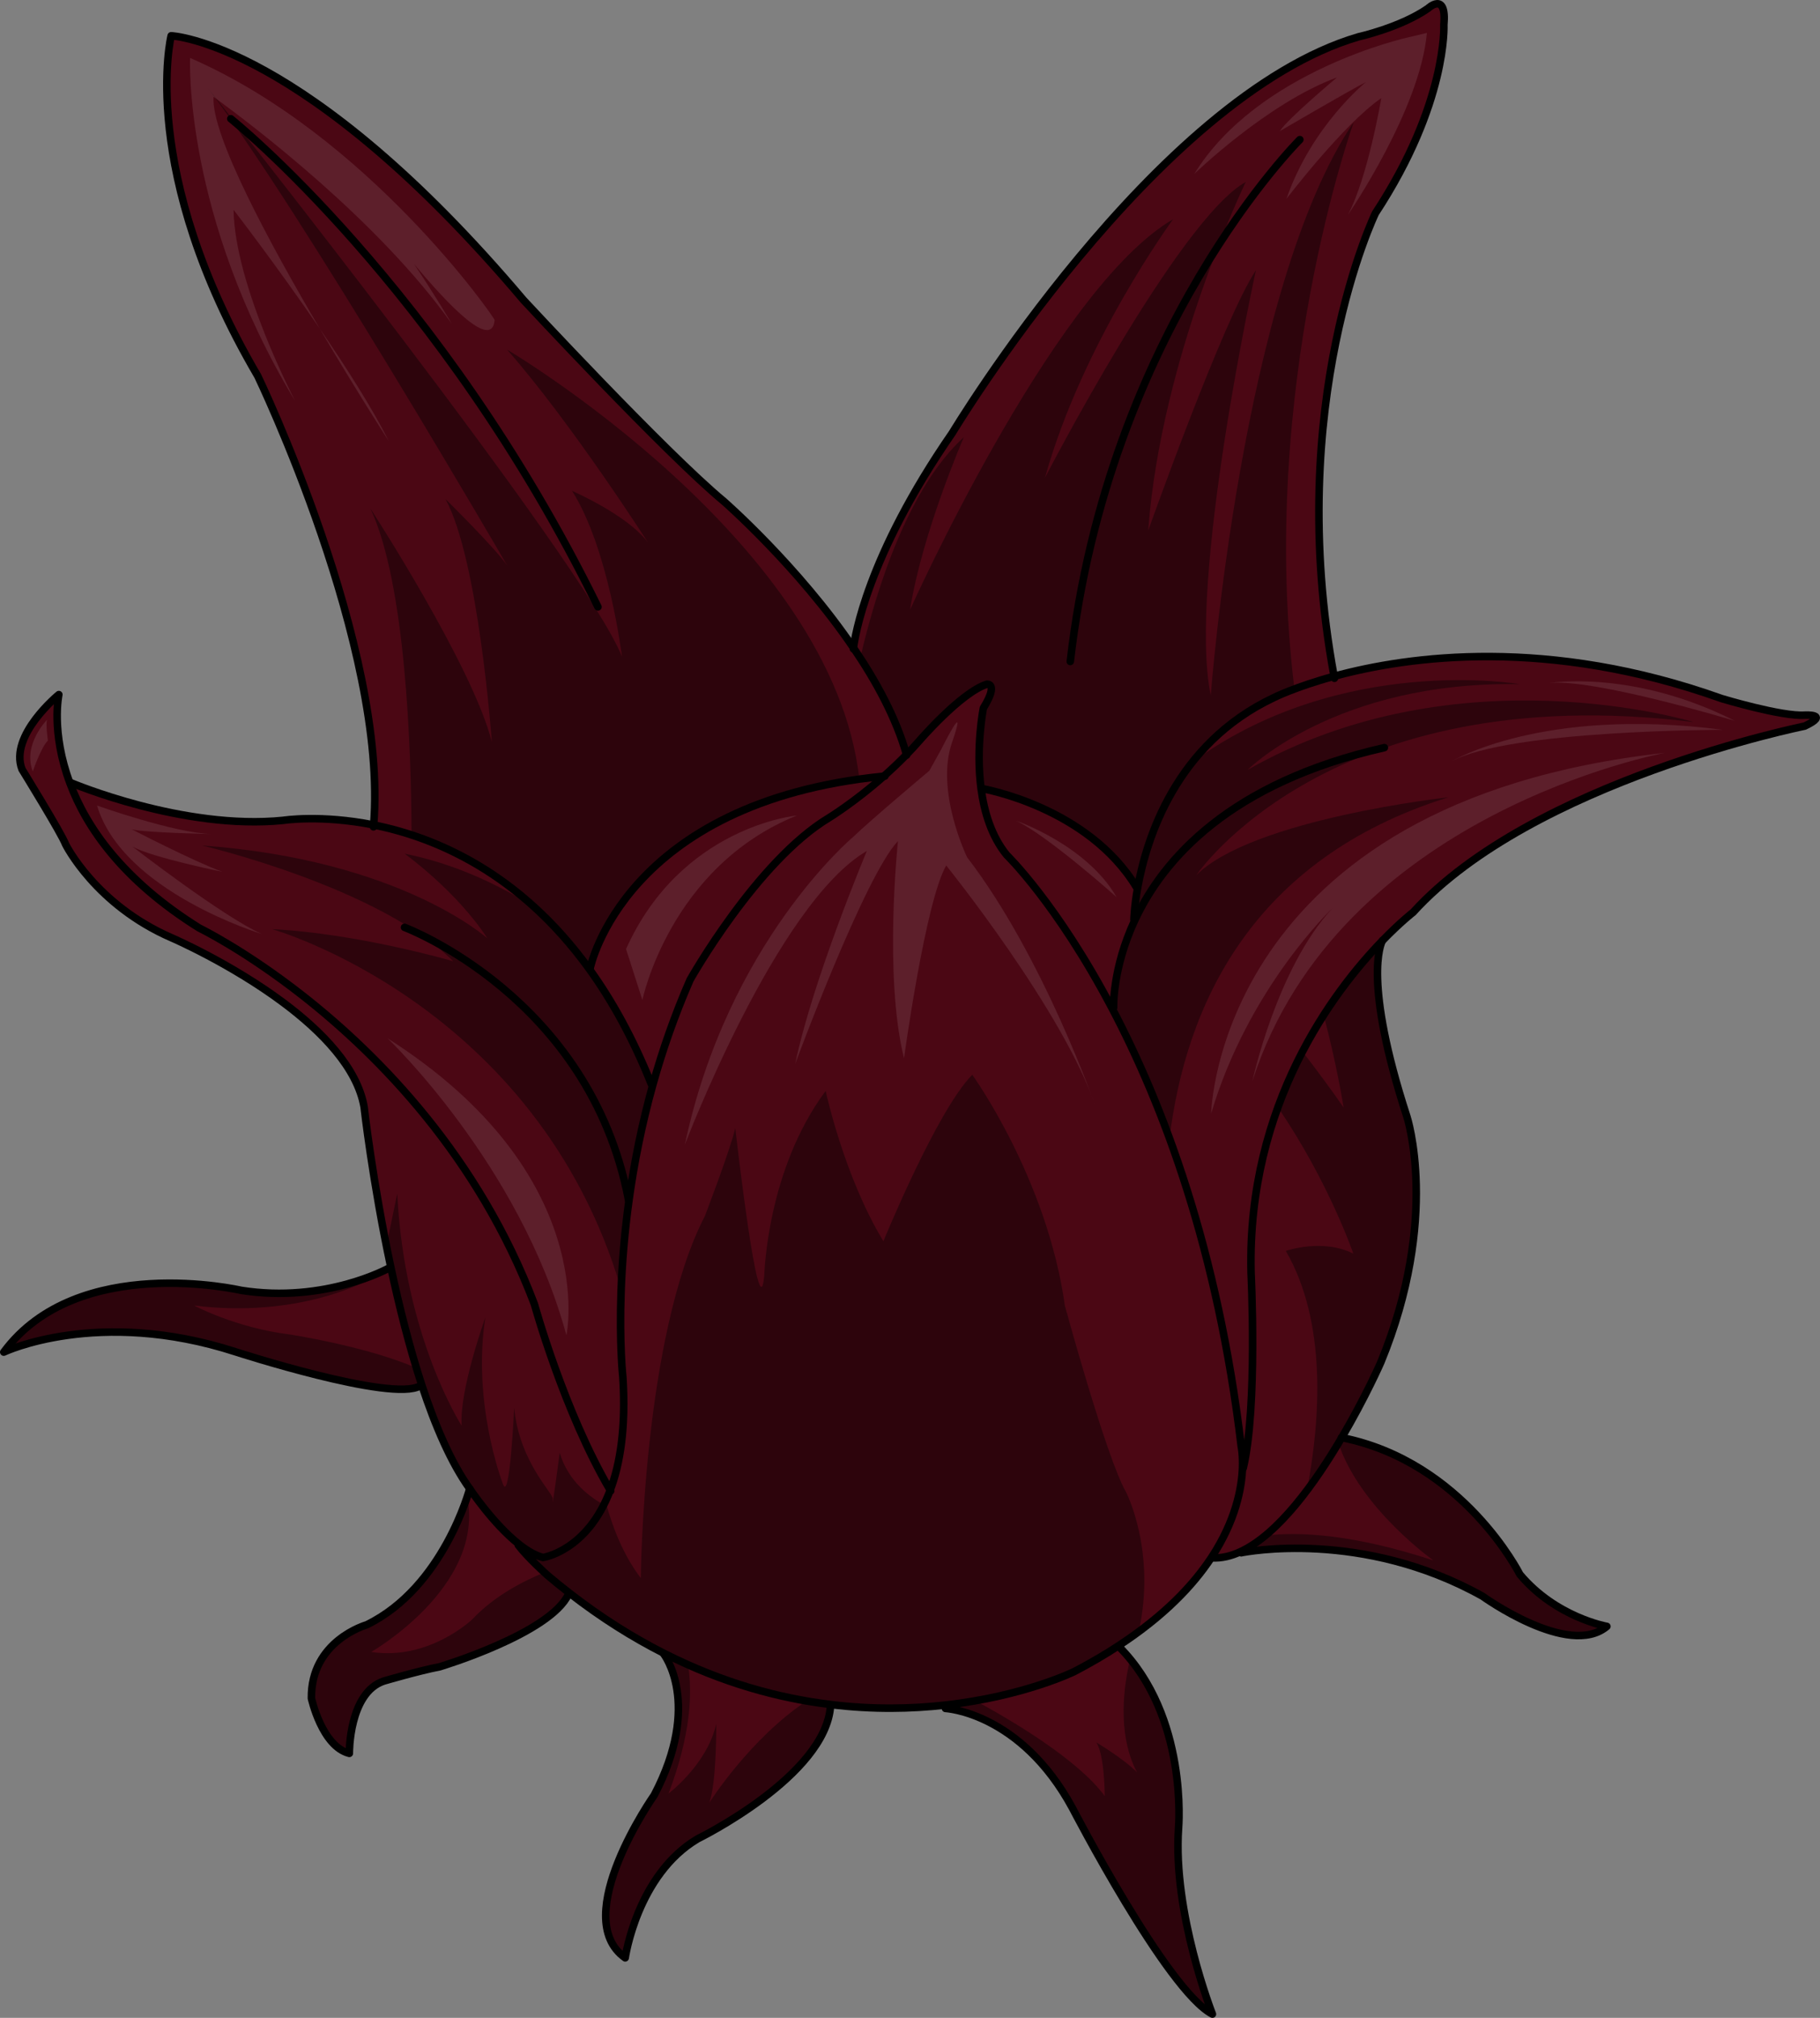 <?xml version="1.0" encoding="utf-8"?>
<!-- Generator: Adobe Illustrator 16.0.0, SVG Export Plug-In . SVG Version: 6.00 Build 0)  -->
<!DOCTYPE svg PUBLIC "-//W3C//DTD SVG 1.1//EN" "http://www.w3.org/Graphics/SVG/1.1/DTD/svg11.dtd">
<svg version="1.1" id="Layer_2" xmlns="http://www.w3.org/2000/svg" xmlns:xlink="http://www.w3.org/1999/xlink" x="0px" y="0px"
	 width="241.774px" height="267.965px" viewBox="0 0 241.774 267.965" enable-background="new 0 0 241.774 267.965"
	 xml:space="preserve">
<rect x="0" y="0" width="241.774" height="267.965" fill="#808080" stroke="none"/>
<g>
	<path fill="#4B0714" d="M117.408,103.076c0.99-0.877,2.008-1.831,3.013-2.867c0.553-0.573,1.106-1.157,1.642-1.772
		c0,0,5.548-6.458,9.03-7.576c0,0,1.624-0.208-0.459,3.162c0,0-1.04,5.188-0.304,10.734c0.419,3.099,1.382,6.297,3.393,8.772
		c0,0,6.689,6.452,14.014,20.379c6.751,12.813,14.039,31.946,17.155,58.202c0,0,0.228,1.054,0.161,2.845
		c-0.105,2.671-0.896,6.969-4.118,11.865c-2.446,3.719-6.307,7.775-12.357,11.729c-1.759,1.16-3.706,2.295-5.854,3.42
		c0,0-6.685,3.295-17.178,4.459c-4.451,0.5-9.602,0.619-15.202-0.076c-6.824-0.832-14.326-2.84-22.12-6.789
		c-4.132-2.091-8.348-4.721-12.584-8.016c-0.987-0.76-1.971-1.56-2.961-2.399c0,0-2.669-2.403-3.836-3.973l0.09-0.112
		c1.06,0.846,2.157,1.496,3.197,1.768c0,0,5.887-0.846,8.93-8.94c1.321-3.487,2.107-8.307,1.682-14.979c0,0-1.96-17.62,3.992-38.9
		c1.261-4.516,2.878-9.191,4.939-13.899c0,0,8.87-15.772,18.451-21.513C110.125,108.598,113.521,106.519,117.408,103.076z"/>
	<path opacity="0.4" d="M117.408,103.076c0.99-0.877,2.008-1.831,3.013-2.867c0.553-0.573,1.106-1.157,1.642-1.772
		c0,0,5.548-6.458,9.03-7.576c0,0,1.624-0.208-0.459,3.162c0,0-1.04,5.188-0.304,10.734c0.419,3.099,1.382,6.297,3.393,8.772
		c0,0,6.689,6.452,14.014,20.379c6.751,12.813,14.039,31.946,17.155,58.202c0,0,0.228,1.054,0.161,2.845
		c-0.105,2.671-0.896,6.969-4.118,11.865c-2.446,3.719-6.307,7.775-12.357,11.729c-1.759,1.16-3.706,2.295-5.854,3.42
		c0,0-6.685,3.295-17.178,4.459c-4.451,0.5-9.602,0.619-15.202-0.076c-6.824-0.832-14.326-2.84-22.12-6.789
		c-4.132-2.091-8.348-4.721-12.584-8.016c-0.987-0.76-1.971-1.56-2.961-2.399c0,0-2.669-2.403-3.836-3.973l0.09-0.112
		c1.06,0.846,2.157,1.496,3.197,1.768c0,0,5.887-0.846,8.93-8.94c1.321-3.487,2.107-8.307,1.682-14.979c0,0-1.96-17.62,3.992-38.9
		c1.261-4.516,2.878-9.191,4.939-13.899c0,0,8.87-15.772,18.451-21.513C110.125,108.598,113.521,106.519,117.408,103.076z"/>
	<path fill="#4B0714" d="M164.893,192.11c-3.116-26.256-10.404-45.39-17.155-58.202c-7.325-13.927-14.014-20.379-14.014-20.379
		c-2.011-2.476-2.973-5.674-3.393-8.772c-0.736-5.546,0.304-10.734,0.304-10.734c2.083-3.37,0.459-3.162,0.459-3.162
		c-3.482,1.118-9.03,7.576-9.03,7.576c-0.536,0.615-1.089,1.199-1.642,1.772c-1.005,1.036-2.023,1.99-3.013,2.867
		c-3.888,3.442-7.283,5.521-7.283,5.521c-9.581,5.74-18.451,21.513-18.451,21.513c-2.061,4.708-3.678,9.384-4.939,13.899
		c-5.952,21.28-3.992,38.9-3.992,38.9c0.425,6.673-0.361,11.492-1.682,14.979c-0.198,0.526-0.409,1.02-0.628,1.487
		c1.04,3.859,2.546,7.373,4.69,10.186c0,0,0.26-32.12,8.527-48.106c0,0,3.339-8.705,4.027-11.646c0,0,3.134,27.648,3.841,19.625
		c0.037-0.426,0.387-14.11,8.166-24.567c0,0,2.428,11.357,7.669,19.963c0,0,7.103-17.373,11.806-22.103
		c0,0,9.933,13.733,12.298,30.656c0,0,5.505,20.2,8.107,24.717c0,0,4.079,7.817,1.712,18.561c4.523-3.346,7.602-6.713,9.66-9.842
		c3.223-4.896,4.013-9.194,4.118-11.865C165.121,193.164,164.893,192.11,164.893,192.11z"/>
	<path fill="#4B0714" d="M201.905,209.076c4.796,5.723,11.559,6.902,11.559,6.902c-5.084,4.259-16.522-4.007-16.522-4.007
		c-15.987-8.929-31.505-5.88-32.036-5.776l-0.077-0.156c5.036-2.348,9.915-9.176,13.411-15.131
		C194.41,194.119,201.905,209.076,201.905,209.076z"/>
	<path fill="#4B0714" d="M117.408,103.076c-3.888,3.442-7.283,5.521-7.283,5.521c-9.581,5.74-18.451,21.513-18.451,21.513
		c-2.061,4.708-3.678,9.384-4.939,13.899l-0.216-0.059c-2.435-6.088-5.251-11.145-8.275-15.326l0.17-0.115
		C78.414,128.51,82.925,106.49,117.408,103.076z"/>
	<path fill="#4B0714" d="M150.759,122.178c-3.02,6.471-2.822,11.628-2.822,11.628l-0.2,0.103
		c-7.325-13.927-14.014-20.379-14.014-20.379c-2.011-2.476-2.973-5.674-3.393-8.772l0.163-0.025c0,0,14.043,2.402,20.514,13.152
		l0.118,0.021c-0.457,2.561-0.491,4.213-0.491,4.213L150.759,122.178z"/>
	<path fill="#4B0714" d="M191.808,3.305c0,0,0.511,10.375-9.092,25.008c0,0-12.208,25.186-5.492,61.495
		c-5.153,1.402-8.01,2.838-8.01,2.838c-13.01,6.142-16.908,18.697-18.089,25.259l-0.118-0.021
		c-6.471-10.75-20.514-13.152-20.514-13.152l-0.163,0.025c-0.736-5.546,0.304-10.734,0.304-10.734
		c2.083-3.37,0.459-3.162,0.459-3.162c-3.482,1.118-9.03,7.576-9.03,7.576c-0.536,0.615-1.089,1.199-1.642,1.772
		c-1.353-4.807-3.985-9.688-7.042-14.173c0.154-1.292,1.727-12.075,13.128-28.548c0,0,26.886-44.66,53.968-52.603
		c0,0,5.56-1.227,9.228-3.774C189.702,1.111,192.209-1.248,191.808,3.305z"/>
	<path fill="#4B0714" d="M239.745,96.424c0,0-36.181,7.301-52.022,24.727c0,0-1.668,1.278-4.087,3.776
		c-6.384,6.595-17.964,21.686-17.443,44.018c0,0,0.898,17.938-1.038,26.01l-0.101,0.001c0.067-1.791-0.161-2.845-0.161-2.845
		c-3.116-26.256-10.404-45.39-17.155-58.202l0.2-0.103c0,0-0.198-5.157,2.822-11.628l-0.125-0.061c0,0,0.035-1.652,0.491-4.213
		c1.181-6.562,5.079-19.117,18.089-25.259c0,0,2.856-1.436,8.01-2.838c9.946-2.707,28.442-5.263,51.499,2.964
		c0,0,7.959,2.409,11.029,2.197C239.752,94.969,243.183,94.779,239.745,96.424z"/>
	<path fill="#4B0714" d="M178.24,190.908c-3.497,5.955-8.375,12.783-13.411,15.131c-1.268,0.601-2.549,0.909-3.818,0.837
		l-0.075-0.056c3.223-4.896,4.013-9.194,4.118-11.865l0.101-0.001c1.937-8.071,1.038-26.01,1.038-26.01
		c-0.521-22.332,11.059-37.423,17.443-44.018c-0.229,0.441-2.55,5.477,3.254,23.326c0,0,4.456,13.453-3.462,32.671
		C183.427,180.924,181.391,185.563,178.24,190.908z"/>
	<path fill="#4B0714" d="M125.546,226.428c10.493-1.164,17.178-4.459,17.178-4.459c2.147-1.125,4.095-2.26,5.854-3.42l0.106,0.161
		c9.184,9.241,7.879,24.034,7.879,24.034c-0.796,11.305,4.497,24.721,4.497,24.721c-6.003-3.08-18.582-27.338-18.582-27.338
		c-6.915-12.767-16.881-13.254-16.881-13.254L125.546,226.428z"/>
	<path fill="#4B0714" d="M110.331,226.512c-0.625,9.361-17.64,17.669-17.64,17.669c-8.071,4.779-9.636,15.814-9.636,15.814
		c-7.567-5.376,3.863-21.624,3.863-21.624c6.375-12.188,1.26-18.722,1.26-18.722l0.047-0.087c7.793,3.949,15.296,5.957,22.12,6.789
		L110.331,226.512z"/>
	<path fill="#4B0714" d="M75.641,211.547l-0.101,0.121c-2.423,5.278-17.125,9.674-17.125,9.674
		c-2.798,0.537-7.426,1.896-7.426,1.896c-4.655,1.558-4.581,9.604-4.581,9.604c-3.644-0.914-5.037-7.311-5.037-7.311
		c-0.108-7.659,7.325-9.755,7.325-9.755c10.257-4.978,13.701-18.086,13.701-18.086s3.102,4.67,6.538,7.372l-0.09,0.112
		c1.167,1.569,3.836,3.973,3.836,3.973C73.67,209.987,74.654,210.787,75.641,211.547z"/>
	<path fill="#4B0714" d="M56.038,183.959l-0.228,0.08c-3.729,2.221-24.508-4.52-24.508-4.52c-18.31-5.932-30.802,0.035-30.802,0.035
		c9.802-13.261,31.522-8.204,31.522-8.204c11.217,1.772,19.677-2.973,19.677-2.973l0.226-0.051
		C53.026,173.475,54.393,178.935,56.038,183.959z"/>
	<path fill="#4B0714" d="M70.991,173.19c-7.446-19.62-20.604-32.968-30.687-40.903c-7.849-6.163-13.839-9.05-13.839-9.05
		c-10.257-6.406-15.026-13.462-17.168-19.223c-2.554-6.79-1.481-11.775-1.481-11.775s-6.641,5.407-4.891,9.93
		c0,0,5.279,8.556,5.788,9.957c0,0,3.978,8.05,14.152,12.44c0,0,7.795,3.367,14.792,8.592c5.105,3.813,9.791,8.623,10.708,13.823
		c0,0,1.115,9.897,3.56,21.346c1.102,5.147,2.468,10.607,4.113,15.632c1.782,5.407,3.891,10.301,6.358,13.731
		c0,0,3.102,4.67,6.538,7.372c1.06,0.846,2.157,1.496,3.197,1.768c0,0,5.887-0.846,8.93-8.94
		C74.924,187.451,70.991,173.19,70.991,173.19z"/>
	<path fill="#4B0714" d="M86.735,144.01c-5.952,21.28-3.992,38.9-3.992,38.9c0.425,6.673-0.361,11.492-1.682,14.979
		c-6.137-10.438-10.07-24.699-10.07-24.699c-7.446-19.62-20.604-32.968-30.687-40.903c-7.849-6.163-13.839-9.05-13.839-9.05
		c-10.257-6.406-15.026-13.462-17.168-19.223l0.155-0.056c0,0,14.893,6.321,28.161,4.981c0,0,4.989-0.794,12.023,0.609
		c8.286,1.663,19.414,6.39,28.605,19.075c3.024,4.182,5.841,9.238,8.275,15.326L86.735,144.01z"/>
	<path fill="#4B0714" d="M113.379,86.036c3.058,4.485,5.689,9.366,7.042,14.173c-1.005,1.036-2.023,1.99-3.013,2.867
		c-34.483,3.414-38.995,25.434-38.995,25.434l-0.17,0.115c-9.191-12.686-20.319-17.412-28.605-19.075
		c1.942-23.621-15.395-59.612-15.395-59.612C18.283,22.711,22.737,4.752,22.737,4.752S40.454,5.45,69.546,39.848
		c0,0,18.858,20.315,26.615,26.73C96.161,66.578,106.004,75.177,113.379,86.036z"/>
	<path opacity="0.4" d="M114.149,103.467C110.726,72.027,67.36,46.424,67.36,46.424C75.929,56.18,86.1,72.076,86.1,72.076
		c-2.677-3.666-10.107-6.892-10.107-6.892c4.891,7.718,6.631,22.015,6.631,22.015c-4.904-12.434-55.054-75.57-55.054-75.57
		C39.865,27.714,67.4,75.142,67.4,75.142c-1.513-2.276-8.219-8.867-8.219-8.867c4.428,8.104,6.157,32.258,6.157,32.258
		c-2.54-10.081-16.125-30.994-16.125-30.994c4.683,9.996,5.417,31.903,5.462,43.34c7.439,2.438,16.136,7.489,23.569,17.747
		l0.17-0.115C78.414,128.51,82.64,107.897,114.149,103.467z"/>
	<path fill="none" stroke="#000000" stroke-linecap="round" stroke-linejoin="round" stroke-miterlimit="10" d="M81.122,197.996
		c-0.018-0.031-0.044-0.074-0.061-0.106c-6.137-10.438-10.07-24.699-10.07-24.699c-7.446-19.62-20.604-32.968-30.687-40.903
		c-7.849-6.163-13.839-9.05-13.839-9.05c-10.257-6.406-15.026-13.462-17.168-19.223c-2.554-6.79-1.481-11.775-1.481-11.775
		s-6.641,5.407-4.891,9.93c0,0,5.279,8.556,5.788,9.957c0,0,3.978,8.05,14.152,12.44c0,0,7.795,3.367,14.792,8.592
		c5.105,3.813,9.791,8.623,10.708,13.823c0,0,1.115,9.897,3.56,21.346c1.102,5.147,2.468,10.607,4.113,15.632
		c1.782,5.407,3.891,10.301,6.358,13.731c0,0,3.102,4.67,6.538,7.372c1.06,0.846,2.157,1.496,3.197,1.768c0,0,5.887-0.846,8.93-8.94
		c1.321-3.487,2.107-8.307,1.682-14.979c0,0-1.96-17.62,3.992-38.9c1.261-4.516,2.878-9.191,4.939-13.899
		c0,0,8.87-15.772,18.451-21.513c0,0,3.396-2.079,7.283-5.521c0.99-0.877,2.008-1.831,3.013-2.867
		c0.553-0.573,1.106-1.157,1.642-1.772c0,0,5.548-6.458,9.03-7.576c0,0,1.624-0.208-0.459,3.162c0,0-1.04,5.188-0.304,10.734
		c0.419,3.099,1.382,6.297,3.393,8.772c0,0,6.689,6.452,14.014,20.379c6.751,12.813,14.039,31.946,17.155,58.202
		c0,0,0.228,1.054,0.161,2.845c-0.105,2.671-0.896,6.969-4.118,11.865c-2.446,3.719-6.307,7.775-12.357,11.729
		c-1.759,1.16-3.706,2.295-5.854,3.42c0,0-6.685,3.295-17.178,4.459c-4.451,0.5-9.602,0.619-15.202-0.076
		c-6.824-0.832-14.326-2.84-22.12-6.789c-4.132-2.091-8.348-4.721-12.584-8.016c-0.987-0.76-1.971-1.56-2.961-2.399
		c0,0-2.669-2.403-3.836-3.973"/>
	<path fill="none" stroke="#000000" stroke-linecap="round" stroke-linejoin="round" stroke-miterlimit="10" d="M147.937,133.806
		c0,0-0.198-5.157,2.822-11.628c3.785-8.088,12.61-18.232,33.148-22.896"/>
	<path fill="none" stroke="#000000" stroke-linecap="round" stroke-linejoin="round" stroke-miterlimit="10" d="M150.634,122.117
		c0,0,0.035-1.652,0.491-4.213c1.181-6.562,5.079-19.117,18.089-25.259c0,0,2.856-1.436,8.01-2.838
		c9.946-2.707,28.442-5.263,51.499,2.964c0,0,7.959,2.409,11.029,2.197c0,0,3.43-0.189-0.008,1.455c0,0-36.181,7.301-52.022,24.727
		c0,0-1.668,1.278-4.087,3.776c-6.384,6.595-17.964,21.686-17.443,44.018c0,0,0.898,17.938-1.038,26.01"/>
	<path fill="none" stroke="#000000" stroke-linecap="round" stroke-linejoin="round" stroke-miterlimit="10" d="M183.658,124.889
		c0,0-0.011,0.009-0.023,0.038c-0.229,0.441-2.55,5.477,3.254,23.326c0,0,4.456,13.453-3.462,32.671c0,0-2.036,4.64-5.187,9.984
		c-3.497,5.955-8.375,12.783-13.411,15.131c-1.268,0.601-2.549,0.909-3.818,0.837"/>
	<path fill="none" stroke="#000000" stroke-linecap="round" stroke-linejoin="round" stroke-miterlimit="10" d="M9.453,103.959
		c0,0,14.893,6.321,28.161,4.981c0,0,4.989-0.794,12.023,0.609c8.286,1.663,19.414,6.39,28.605,19.075
		c3.024,4.182,5.841,9.238,8.275,15.326"/>
	<path fill="none" stroke="#000000" stroke-linecap="round" stroke-linejoin="round" stroke-miterlimit="10" d="M53.739,123.151
		c0,0,24.616,9.218,29.756,36.194"/>
	<path fill="none" stroke="#000000" stroke-linecap="round" stroke-linejoin="round" stroke-miterlimit="10" d="M78.414,128.51
		c0,0,4.511-22.02,38.995-25.434c0.05-0.006,0.101-0.011,0.152-0.018"/>
	<path fill="none" stroke="#000000" stroke-linecap="round" stroke-linejoin="round" stroke-miterlimit="10" d="M130.493,104.731
		c0,0,14.043,2.402,20.514,13.152"/>
	<path fill="none" stroke="#000000" stroke-linecap="round" stroke-linejoin="round" stroke-miterlimit="10" d="M49.616,109.799
		c0.007-0.08,0.015-0.17,0.022-0.249c1.942-23.621-15.395-59.612-15.395-59.612C18.283,22.711,22.737,4.752,22.737,4.752
		S40.454,5.45,69.546,39.848c0,0,18.858,20.315,26.615,26.73c0,0,9.843,8.599,17.218,19.458c3.058,4.485,5.689,9.366,7.042,14.173
		c-0.002,0.021,0.006,0.041,0.015,0.063"/>
	<path fill="none" stroke="#000000" stroke-linecap="round" stroke-linejoin="round" stroke-miterlimit="10" d="M30.66,15.771
		c0,0,27.863,22.253,48.775,64.824"/>
	<path fill="none" stroke="#000000" stroke-linecap="round" stroke-linejoin="round" stroke-miterlimit="10" d="M113.367,86.165
		c0,0,0.004-0.04,0.012-0.129c0.154-1.292,1.727-12.075,13.128-28.548c0,0,26.886-44.66,53.968-52.603c0,0,5.56-1.227,9.228-3.774
		c0,0,2.507-2.359,2.105,2.193c0,0,0.511,10.375-9.092,25.008c0,0-12.208,25.186-5.492,61.495c0.012,0.092,0.035,0.174,0.047,0.266"
		/>
	<path fill="none" stroke="#000000" stroke-linecap="round" stroke-linejoin="round" stroke-miterlimit="10" d="M172.675,18.543
		c0,0-25.459,25.292-30.494,69.3"/>
	<path fill="none" stroke="#000000" stroke-linecap="round" stroke-linejoin="round" stroke-miterlimit="10" d="M51.699,168.378
		c0,0-8.459,4.745-19.677,2.973c0,0-21.72-5.057-31.522,8.204c0,0,12.492-5.967,30.802-0.035c0,0,20.778,6.74,24.508,4.52"/>
	<path fill="none" stroke="#000000" stroke-linecap="round" stroke-linejoin="round" stroke-miterlimit="10" d="M62.396,197.69
		c0,0-3.444,13.108-13.701,18.086c0,0-7.433,2.096-7.325,9.755c0,0,1.394,6.396,5.037,7.311c0,0-0.074-8.047,4.581-9.604
		c0,0,4.627-1.358,7.426-1.896c0,0,14.703-4.396,17.125-9.674"/>
	<path fill="none" stroke="#000000" stroke-linecap="round" stroke-linejoin="round" stroke-miterlimit="10" d="M88.178,219.649
		c0,0,5.116,6.534-1.26,18.722c0,0-11.431,16.248-3.863,21.624c0,0,1.565-11.035,9.636-15.814c0,0,17.015-8.308,17.64-17.669"/>
	<path fill="none" stroke="#000000" stroke-linecap="round" stroke-linejoin="round" stroke-miterlimit="10" d="M125.598,226.873
		c0,0,9.966,0.487,16.881,13.254c0,0,12.579,24.258,18.582,27.338c0,0-5.292-13.416-4.497-24.721c0,0,1.304-14.793-7.879-24.034"/>
	<path fill="none" stroke="#000000" stroke-linecap="round" stroke-linejoin="round" stroke-miterlimit="10" d="M164.895,206.205
		c0,0,0,0,0.011-0.01c0.531-0.104,16.049-3.152,32.036,5.776c0,0,11.438,8.266,16.522,4.007c0,0-6.763-1.18-11.559-6.902
		c0,0-7.496-14.957-23.666-18.168c-0.01-0.002-0.02-0.002-0.03-0.003"/>
	<path opacity="0.4" d="M36.146,123.385c0,0,35.174,9.902,46.371,47.816c0.267-7.045,1.274-16.668,4.218-27.191l-0.216-0.059
		c-2.435-6.088-5.251-11.145-8.275-15.326c-2.319-3.201-4.762-5.892-7.251-8.158c-5.062-3.176-10.864-5.831-17.247-7.103
		c0,0,6.854,4.89,11.008,11.257c0,0-11.508-10.443-37.913-12.343c0,0,23.516,5.502,33.36,15.37
		C60.2,127.648,47.667,123.973,36.146,123.385z"/>
	<path opacity="0.4" d="M225.005,95.892c0,0-31.296-9.616-59.276,6.347c0,0,11.757-11.821,36.148-11.386
		c0,0-23.625-4.096-43.424,10.309c-4.679,5.866-6.57,12.535-7.327,16.743c-0.457,2.561-0.491,4.213-0.491,4.213l0.125,0.061
		c-3.02,6.471-2.822,11.628-2.822,11.628l-0.2,0.103c2.55,4.84,5.176,10.582,7.625,17.269c2.141-17.539,10.836-37.116,37.047-45.302
		c0,0-25.967,2.855-33.484,10.335C158.926,116.21,176.673,89.916,225.005,95.892z"/>
	<path opacity="0.4" d="M183.635,124.927c-2.215,2.288-5.054,5.6-7.798,9.882c1.732,6.451,2.654,12.271,2.654,12.271
		c-1.416-2.079-3.5-4.874-5.46-7.441c-1.187,2.272-2.3,4.744-3.27,7.411c6.798,9.961,10.02,19.431,10.02,19.431
		c-4.103-2.077-8.968-0.363-8.968-0.363c5.486,9.48,4.598,22.396,2.804,31.801c1.701-2.262,3.267-4.7,4.623-7.01
		c3.151-5.345,5.187-9.984,5.187-9.984c7.918-19.218,3.462-32.671,3.462-32.671C181.084,130.403,183.405,125.368,183.635,124.927z"
		/>
	<path opacity="0.4" d="M80.207,199.814c-1.61-0.862-4.699-2.969-5.854-6.89c0,0-1.131,8.571-0.916,6.12
		c0.066-0.746-4.453-4.903-5.134-12.104c0,0-0.568,12.477-1.463,10.207c-0.307-0.779-4.097-11.071-2.365-22.193
		c0,0-3.481,9.651-3.146,14.379c0,0-7.608-11.753-8.558-30.819c0,0-0.606,2.926-1.443,6.919c0.19,0.949,0.388,1.916,0.597,2.894
		c1.102,5.147,2.468,10.607,4.113,15.632c1.782,5.407,3.891,10.301,6.358,13.731c0,0,3.102,4.67,6.538,7.372
		c1.06,0.846,2.157,1.496,3.197,1.768C72.131,206.83,77.037,206.106,80.207,199.814z"/>
	<path opacity="0.4" d="M151.007,117.884l0.118,0.021c1.181-6.562,5.079-19.117,18.089-25.259c0,0,0.953-0.478,2.742-1.149
		c-4.873-39.91,7.88-75.279,7.88-75.279c-14.896,21.891-18.996,76.125-18.996,76.125c-3.118-14.948,6.001-56.455,6.001-56.455
		c-4.321,6.444-14.308,34.566-14.308,34.566c1.691-23.054,12.953-46.288,12.953-46.288c-8.972,5.01-26.667,39.278-26.667,39.278
		c4.998-17.984,17.017-34.328,17.017-34.328c-0.254,0.148-0.51,0.304-0.766,0.469c-15.667,10.074-34.174,51.389-34.174,51.389
		c1.572-10.098,7.139-22.916,7.139-22.916c-7.302,6.68-11.534,19.812-13.761,29.332c2.67,4.106,4.929,8.492,6.147,12.82
		c0.553-0.573,1.106-1.157,1.642-1.772c0,0,5.548-6.458,9.03-7.576c0,0,1.624-0.208-0.459,3.162c0,0-1.04,5.188-0.304,10.734
		l0.163-0.025C130.493,104.731,144.537,107.134,151.007,117.884z"/>
	<path opacity="0.4" d="M31.302,179.52c0,0,20.778,6.74,24.508,4.52l0.228-0.08c-0.245-0.748-0.471-1.521-0.704-2.285
		c-6.663-2.91-16.909-4.473-16.909-4.473c-7.094-0.873-12.644-3.834-12.644-3.834c13.768,1.722,22.694-3.187,22.694-3.187
		l-1.778,0.162c-3.548,1.05-8.713,1.949-14.675,1.008c0,0-21.72-5.057-31.522,8.204C0.5,179.555,12.992,173.588,31.302,179.52z"/>
	<path opacity="0.4" d="M75.452,211.833l0.024-0.417c-0.932-0.721-1.861-1.476-2.796-2.269c0,0-0.139-0.126-0.36-0.331
		c-2.762,1.125-6.669,3.114-9.576,6.222c0,0-5.757,5.516-13.433,4.337c0,0,14.802-8.482,12.823-20.202l0.076-0.854
		c-0.833,2.665-4.6,13.132-13.516,17.458c0,0-7.433,2.096-7.325,9.755c0,0,1.394,6.396,5.037,7.311c0,0-0.074-8.047,4.581-9.604
		c0,0,4.627-1.358,7.426-1.896C58.414,221.342,72.802,217.037,75.452,211.833z"/>
	<path opacity="0.4" d="M110.331,226.512l0.014-0.16c-1.043-0.127-2.107-0.293-3.181-0.478
		c-7.571,5.031-12.938,13.522-12.938,13.522c0.988-2.674,0.922-10.459,0.922-10.459c-1.23,5.412-6.335,9.229-6.335,9.229
		c2.949-7.775,3.199-13.332,2.588-17.098c-1.053-0.47-2.111-0.966-3.176-1.506l-0.047,0.087c0,0,5.116,6.534-1.26,18.722
		c0,0-11.431,16.248-3.863,21.624c0,0,1.565-11.035,9.636-15.814C92.69,244.181,109.706,235.873,110.331,226.512z"/>
	<path opacity="0.4" d="M161.06,267.465c0,0-5.292-13.416-4.497-24.721c0,0,1.157-13.176-6.434-22.427
		c-1.904,8.097-0.241,12.909,0.919,15.05c-1.743-1.803-5.419-3.987-5.419-3.987c1.113,1.604,1.128,7.127,1.128,7.127
		c-3.629-4.938-12.662-10.214-17.179-12.657c-1.272,0.223-2.614,0.42-4.032,0.578l0.051,0.445c0,0,9.966,0.487,16.881,13.254
		C142.479,240.127,155.057,264.385,161.06,267.465z"/>
	<path opacity="0.4" d="M178.24,190.908c-0.144,0.244-0.293,0.491-0.44,0.738c2.903,8.699,12.625,15.574,12.625,15.574
		c-10.577-3.472-17.748-3.846-22.348-3.302c-1.067,0.878-2.152,1.609-3.247,2.12l0.077,0.156c0.531-0.104,16.049-3.152,32.036,5.776
		c0,0,11.438,8.266,16.522,4.007c0,0-6.763-1.18-11.559-6.902C201.905,209.076,194.41,194.119,178.24,190.908z"/>
	<path opacity="0.1" fill="#FFFFFF" d="M6.262,95.567c0,0-3.292,3.314-1.904,6.87c0,0,1.089-3.193,2.005-4.093
		C6.363,98.345,6.04,96.125,6.262,95.567z"/>
	<g opacity="0.1">
		<path fill="#FFFFFF" d="M25.247,7.692c0,0-0.9,20.968,13.972,45.582c0,0-8.041-15.317-8.193-25.417c0,0,5.747,7.445,11.457,15.792
			c-6.662-11.317-14.465-25.763-14.117-30.795c5.301,3.849,21.986,16.514,31.663,30.167c0,0-2.26-3.854-5.036-7.979
			c4.74,5.68,10.361,11.471,10.715,7.455C65.73,42.244,48.921,17.974,25.247,7.692z"/>
		<path fill="#FFFFFF" d="M42.482,43.649c4.878,8.286,9.141,14.892,9.141,14.892C49.486,54.248,45.992,48.779,42.482,43.649z"/>
	</g>
	<path opacity="0.1" fill="#FFFFFF" d="M186.992,4.981c0,0-19.885,4.375-28.34,18.116c0,0,9.747-9.447,18.958-12.814
		c0,0-6.618,5.545-7.593,7.131c0,0,9.106-5.325,11.439-6.513c0,0-7.195,5.774-10.56,15.505c0,0,7.56-9.92,12.601-13.375
		c0,0-1.755,10.431-4.43,15.488c0,0,9.584-13.92,10.486-24.147L186.992,4.981z"/>
	<path opacity="0.1" fill="#FFFFFF" d="M12.891,106.972c0,0,10.218,3.651,15.247,3.789c0,0-8.997-0.184-10.637-0.633
		c0,0,8.181,4.234,12.028,5.644c0,0-9.304-1.889-11.926-3.343c0,0,12.012,9.308,17.156,11.595
		C34.759,124.023,16.311,118.425,12.891,106.972z"/>
	<path opacity="0.1" fill="#FFFFFF" d="M221.204,99.972c0,0-43.407,7.964-54.835,43.606c0,0,3.236-15.012,10.629-22.965
		c0,0-11.123,10.491-16.107,27.262C160.891,147.875,161.669,106.515,221.204,99.972z"/>
	<path opacity="0.1" fill="#FFFFFF" d="M230.454,95.723c0,0-18.741-5.668-24.655-5.018C205.799,90.705,216.84,88.833,230.454,95.723
		z"/>
	<path opacity="0.1" fill="#FFFFFF" d="M228.843,96.919c0,0-28.444,0.003-36.007,4.188
		C192.836,101.106,204.857,93.801,228.843,96.919z"/>
	<path opacity="0.1" fill="#FFFFFF" d="M51.49,137.885c0,0,17.588,16.723,23.755,39.441
		C75.245,177.326,79.852,155.947,51.49,137.885z"/>
	<path opacity="0.1" fill="#FFFFFF" d="M105.845,108.298c0,0-15.356,1.416-22.68,17.732l2.173,6.769
		C85.338,132.799,88.974,115.119,105.845,108.298z"/>
	<path opacity="0.1" fill="#FFFFFF" d="M134.978,108.987c0,0,9.344,3.197,13.348,10.144
		C148.325,119.131,139.157,110.938,134.978,108.987z"/>
	<path opacity="0.1" fill="#FFFFFF" d="M123.458,102.352c0,0-7.588,6.357-10.146,8.81c0,0-16.621,13.929-22.341,40.863
		c0,0,12.195-32.053,24.187-39.026c0,0-7.196,17.101-9.52,28.272c0,0,9.227-24.953,13.651-29.582c0,0-1.913,17.902,0.803,28.849
		c0,0,2.841-20.831,5.604-25.606c0,0,15.686,19.452,19.915,32.206c0,0-6.935-20.021-17.142-33.301c0,0-4.249-8.741-2.003-15.234
		c2.246-6.494-1.416,0.879-1.416,0.879L123.458,102.352z"/>
</g>
</svg>
